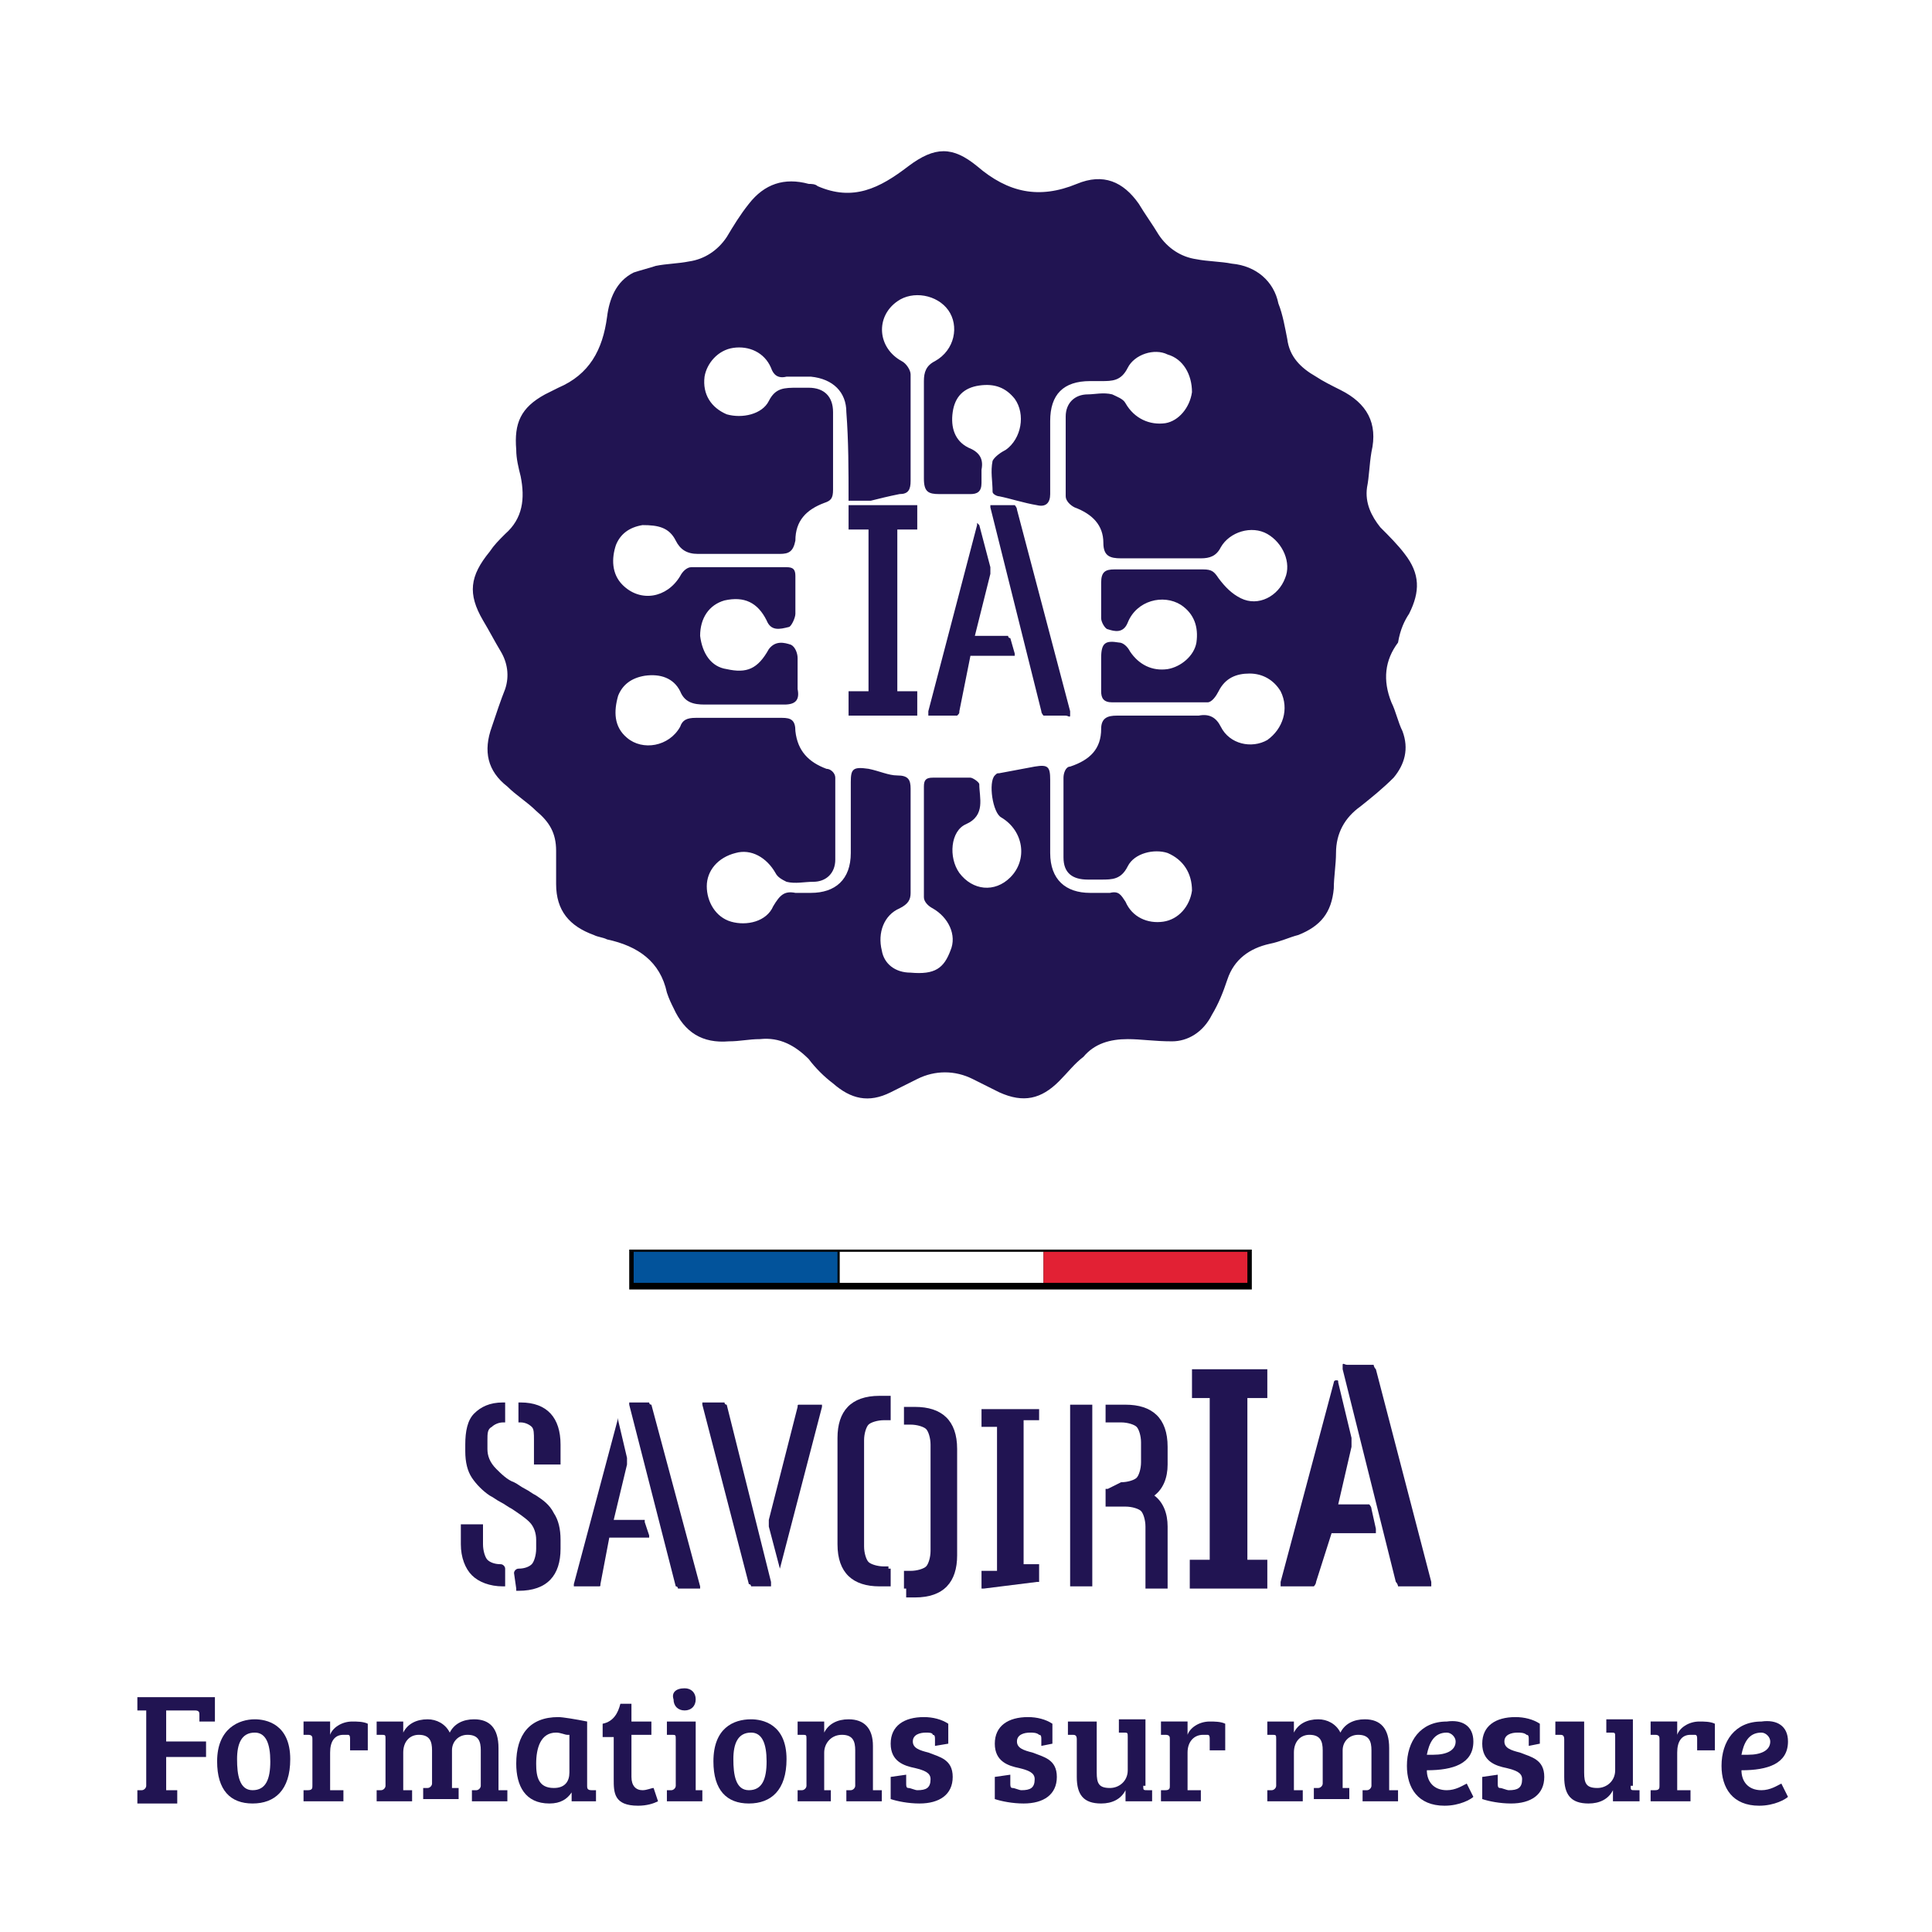 <svg xmlns="http://www.w3.org/2000/svg" xmlns:xlink="http://www.w3.org/1999/xlink" id="Calque_1" x="0px" y="0px" viewBox="0 0 87.2 87.2" style="enable-background:new 0 0 87.2 87.2;" xml:space="preserve"><style type="text/css">	.Ombre_x0020_portée{fill:none;}	.Arrondis_x0020_2 pt{fill:#FFFFFF;stroke:#000000;stroke-miterlimit:10;}	.Miroir_x0020_dynamique X{fill:none;}	.Biseau_x0020_adouci{fill:url(#SVGID_1_);}	.Crépuscule{fill:#FFFFFF;}	.Feuillage_GS{fill:#FFDD00;}	.Pompadour_GS{fill-rule:evenodd;clip-rule:evenodd;fill:#51AEE2;}	.st0{fill:#211452;}	.st1{fill:#02539B;}	.st2{fill:#FFFFFF;}	.st3{fill:#E22134;}</style><linearGradient id="SVGID_1_" gradientUnits="userSpaceOnUse" x1="0" y1="0" x2="0.707" y2="0.707">	<stop offset="0" style="stop-color:#E6E6EB"></stop>	<stop offset="0.174" style="stop-color:#E2E2E6"></stop>	<stop offset="0.352" style="stop-color:#D5D4D8"></stop>	<stop offset="0.532" style="stop-color:#C0BFC2"></stop>	<stop offset="0.714" style="stop-color:#A4A2A4"></stop>	<stop offset="0.895" style="stop-color:#828282"></stop>	<stop offset="1" style="stop-color:#6B6E6E"></stop></linearGradient><g>	<g>		<path class="st0" d="M63.6,27.7c0.5-1,0.5-1.8-0.2-2.7c-0.3-0.4-0.7-0.8-1.1-1.2c-0.4-0.5-0.7-1.1-0.6-1.8c0.1-0.5,0.1-1,0.2-1.6   c0.3-1.3-0.2-2.2-1.4-2.8c-0.4-0.2-0.8-0.4-1.1-0.6c-0.7-0.4-1.2-0.9-1.3-1.7c-0.1-0.5-0.2-1.1-0.4-1.6c-0.2-1-1-1.7-2.1-1.8   c-0.5-0.1-1.1-0.1-1.6-0.2c-0.7-0.1-1.3-0.5-1.7-1.1c-0.3-0.5-0.6-0.9-0.9-1.4c-0.7-1-1.6-1.4-2.8-0.9c-1.7,0.7-3.1,0.4-4.5-0.8   c-1.1-0.9-1.9-0.9-3.1,0c-1.3,1-2.5,1.6-4.1,0.9c-0.1-0.1-0.3-0.1-0.4-0.1c-1.1-0.3-2,0-2.7,0.9c-0.4,0.5-0.7,1-1,1.5   c-0.4,0.6-1,1-1.7,1.1c-0.5,0.1-1,0.1-1.5,0.2c-0.3,0.1-0.7,0.2-1,0.3c-0.8,0.4-1.1,1.2-1.2,2c-0.2,1.5-0.8,2.6-2.2,3.2   c-0.2,0.1-0.4,0.2-0.6,0.3c-1.1,0.6-1.4,1.3-1.3,2.5c0,0.4,0.1,0.8,0.2,1.2c0.2,1,0.1,1.9-0.7,2.6c-0.3,0.3-0.5,0.5-0.7,0.8   c-0.9,1.1-1,1.9-0.3,3.1c0.3,0.5,0.5,0.9,0.8,1.4c0.3,0.5,0.4,1.1,0.2,1.7c-0.2,0.5-0.4,1.1-0.6,1.7c-0.4,1.1-0.2,2,0.7,2.7   c0.4,0.4,0.9,0.7,1.3,1.1c0.6,0.5,0.9,1,0.9,1.8c0,0.5,0,1,0,1.5c0,1.2,0.6,1.9,1.7,2.3c0.2,0.1,0.4,0.1,0.6,0.2   c1.4,0.3,2.4,1,2.7,2.4c0.1,0.3,0.2,0.5,0.3,0.7c0.5,1.1,1.3,1.6,2.5,1.5c0.5,0,0.9-0.1,1.4-0.1c0.9-0.1,1.6,0.3,2.2,0.9   c0.3,0.4,0.7,0.8,1.1,1.1c0.8,0.7,1.6,0.9,2.6,0.4c0.4-0.2,0.8-0.4,1.2-0.6c0.8-0.4,1.7-0.4,2.5,0c0.4,0.2,0.8,0.4,1.2,0.6   c1.1,0.5,1.9,0.3,2.7-0.5c0.4-0.4,0.7-0.8,1.1-1.1c0.5-0.6,1.2-0.8,2-0.8c0.6,0,1.2,0.1,2,0.1c0.7,0,1.4-0.4,1.8-1.2   c0.3-0.5,0.5-1,0.7-1.6c0.3-0.9,1-1.4,1.9-1.6c0.5-0.1,0.9-0.3,1.3-0.4c1-0.4,1.5-1,1.6-2.1c0-0.5,0.1-1.1,0.1-1.6   c0-0.9,0.4-1.6,1.1-2.1c0.5-0.4,1-0.8,1.5-1.3c0.5-0.6,0.7-1.3,0.4-2.1c-0.2-0.4-0.3-0.9-0.5-1.3c-0.4-1-0.3-1.9,0.3-2.7   C63.2,28.4,63.4,28,63.6,27.7z M39.3,22.6c0.4-0.1,0.8-0.2,1.3-0.3c0.4,0,0.5-0.2,0.5-0.6c0-1.6,0-3.2,0-4.8   c0-0.2-0.2-0.5-0.4-0.6c-1.1-0.6-1.2-2-0.2-2.7c0.7-0.5,1.8-0.3,2.3,0.4c0.5,0.7,0.3,1.8-0.6,2.3c-0.4,0.2-0.5,0.5-0.5,0.9   c0,1.5,0,3,0,4.4c0,0.6,0.2,0.7,0.7,0.7c0.5,0,0.9,0,1.4,0c0.3,0,0.5-0.1,0.5-0.5c0-0.2,0-0.4,0-0.6c0.1-0.5-0.1-0.8-0.6-1   c-0.6-0.3-0.8-0.9-0.7-1.6c0.1-0.7,0.5-1.1,1.2-1.2c0.7-0.1,1.2,0.1,1.6,0.6c0.5,0.7,0.3,1.8-0.4,2.3c-0.2,0.1-0.5,0.3-0.6,0.5   c-0.1,0.5,0,0.9,0,1.4c0,0.1,0.2,0.2,0.3,0.2c0.5,0.1,1.1,0.3,1.7,0.4c0.4,0.1,0.6-0.1,0.6-0.5c0-1.1,0-2.2,0-3.3   c0-1.2,0.6-1.8,1.8-1.8c0.2,0,0.3,0,0.5,0c0.5,0,0.9,0,1.2-0.6c0.3-0.6,1.2-0.9,1.8-0.6c0.7,0.2,1.1,0.9,1.1,1.7   c-0.1,0.7-0.6,1.3-1.2,1.4c-0.7,0.1-1.4-0.2-1.8-0.9c-0.1-0.2-0.4-0.3-0.6-0.4c-0.4-0.1-0.8,0-1.1,0c-0.6,0-1,0.4-1,1   c0,1.2,0,2.4,0,3.6c0,0.2,0.2,0.4,0.4,0.5c0.8,0.3,1.3,0.8,1.3,1.6c0,0.6,0.3,0.7,0.8,0.7c1.2,0,2.4,0,3.6,0   c0.4,0,0.7-0.1,0.9-0.5c0.4-0.7,1.4-1,2.1-0.6c0.7,0.4,1.1,1.3,0.8,2c-0.3,0.8-1.2,1.3-2,0.9c-0.4-0.2-0.7-0.5-1-0.9   c-0.2-0.3-0.3-0.4-0.7-0.4c-1.3,0-2.6,0-4,0c-0.4,0-0.6,0.1-0.6,0.6c0,0.5,0,1.1,0,1.6c0,0.2,0.2,0.5,0.3,0.5   c0.3,0.1,0.7,0.2,0.9-0.3c0.4-1,1.6-1.3,2.4-0.8c0.6,0.4,0.8,1,0.7,1.7c-0.1,0.6-0.7,1.1-1.3,1.2c-0.7,0.1-1.3-0.2-1.7-0.8   c-0.1-0.2-0.3-0.4-0.5-0.4c-0.6-0.1-0.8,0-0.8,0.7c0,0.5,0,1,0,1.5c0,0.3,0.1,0.5,0.5,0.5c1.4,0,2.8,0,4.3,0   c0.2,0,0.4-0.3,0.5-0.5c0.3-0.6,0.8-0.8,1.4-0.8c0.6,0,1.1,0.3,1.4,0.8c0.4,0.8,0.1,1.7-0.6,2.2c-0.7,0.4-1.7,0.2-2.1-0.6   c-0.2-0.4-0.5-0.6-1-0.5c-1.2,0-2.5,0-3.7,0c-0.4,0-0.7,0.1-0.7,0.6c0,0.9-0.5,1.4-1.4,1.7c-0.2,0-0.3,0.3-0.3,0.5   c0,1.2,0,2.4,0,3.6c0,0.7,0.4,1,1.1,1c0.2,0,0.4,0,0.6,0c0.5,0,0.9,0,1.2-0.6c0.3-0.6,1.2-0.8,1.8-0.6c0.7,0.3,1.1,0.9,1.1,1.7   c-0.1,0.7-0.6,1.3-1.3,1.4c-0.7,0.1-1.4-0.2-1.7-0.9c-0.2-0.3-0.3-0.5-0.7-0.4c-0.3,0-0.6,0-0.9,0c-1.1,0-1.8-0.6-1.8-1.8   c0-1.1,0-2.2,0-3.3c0-0.6-0.1-0.7-0.7-0.6c-0.5,0.1-1.1,0.2-1.6,0.3c-0.1,0-0.1,0-0.2,0.1c-0.3,0.3-0.1,1.7,0.3,1.9   c1,0.6,1.2,1.9,0.4,2.7c-0.7,0.7-1.7,0.6-2.3-0.2c-0.5-0.7-0.4-1.9,0.3-2.2c0.9-0.4,0.6-1.2,0.6-1.8c0-0.1-0.3-0.3-0.4-0.3   c-0.6,0-1.1,0-1.7,0c-0.3,0-0.4,0.1-0.4,0.4c0,1.7,0,3.3,0,5c0,0.2,0.2,0.4,0.4,0.5c0.7,0.4,1.1,1.2,0.8,1.9   c-0.3,0.8-0.7,1.1-1.8,1c-0.7,0-1.2-0.4-1.3-1c-0.2-0.8,0.1-1.6,0.8-1.9c0.4-0.2,0.5-0.4,0.5-0.7c0-1.6,0-3.1,0-4.7   c0-0.4-0.1-0.6-0.6-0.6c-0.4,0-0.8-0.2-1.3-0.3c-0.7-0.1-0.8,0-0.8,0.6c0,1.1,0,2.1,0,3.2c0,1.2-0.7,1.8-1.8,1.8   c-0.2,0-0.5,0-0.7,0c-0.5-0.1-0.7,0.1-1,0.6c-0.3,0.7-1.2,0.9-1.9,0.7c-0.7-0.2-1.1-0.9-1.1-1.6c0-0.7,0.5-1.3,1.3-1.5   c0.7-0.2,1.4,0.2,1.8,0.9c0.1,0.2,0.3,0.3,0.5,0.4c0.4,0.1,0.8,0,1.2,0c0.6,0,1-0.4,1-1c0-1.2,0-2.5,0-3.7c0-0.2-0.2-0.4-0.4-0.4   c-0.8-0.3-1.3-0.8-1.4-1.7c0-0.5-0.2-0.6-0.6-0.6c-1.3,0-2.6,0-3.9,0c-0.4,0-0.6,0.1-0.7,0.4c-0.5,0.9-1.7,1.1-2.4,0.5   c-0.6-0.5-0.6-1.2-0.4-1.9c0.2-0.5,0.6-0.8,1.2-0.9c0.7-0.1,1.3,0.1,1.6,0.7c0.2,0.5,0.6,0.6,1.1,0.6c1.2,0,2.4,0,3.6,0   c0.5,0,0.7-0.2,0.6-0.7c0-0.5,0-0.9,0-1.4c0-0.2-0.1-0.5-0.3-0.6c-0.3-0.1-0.7-0.2-1,0.2c-0.5,0.9-1,1.1-1.9,0.9   c-0.7-0.1-1.1-0.7-1.2-1.5c0-0.8,0.4-1.4,1.1-1.6c0.9-0.2,1.5,0.1,1.9,0.9c0.2,0.5,0.6,0.4,1,0.3c0.1,0,0.3-0.4,0.3-0.6   c0-0.6,0-1.1,0-1.7c0-0.3-0.1-0.4-0.4-0.4c-1.4,0-2.8,0-4.3,0c-0.2,0-0.4,0.2-0.5,0.4c-0.6,1-1.8,1.2-2.6,0.4   c-0.5-0.5-0.5-1.2-0.3-1.8c0.2-0.5,0.6-0.8,1.2-0.9c0.7,0,1.2,0.1,1.5,0.7c0.2,0.4,0.5,0.6,1,0.6c1.2,0,2.5,0,3.7,0   c0.4,0,0.6-0.1,0.7-0.6c0-0.9,0.5-1.4,1.3-1.7c0.3-0.1,0.4-0.2,0.4-0.6c0-1.2,0-2.3,0-3.5c0-0.7-0.4-1.1-1.1-1.1   c-0.2,0-0.3,0-0.5,0c-0.6,0-1,0-1.3,0.6c-0.3,0.6-1.2,0.8-1.9,0.6c-0.7-0.3-1.1-0.9-1-1.7c0.1-0.6,0.6-1.2,1.3-1.3   c0.7-0.1,1.4,0.2,1.7,0.9c0.1,0.3,0.3,0.5,0.7,0.4c0.4,0,0.7,0,1.1,0c1,0.1,1.6,0.7,1.6,1.6c0.1,1.3,0.1,2.6,0.1,4L39.3,22.6z"></path>		<g>			<rect x="28.4" y="56.4" width="28.1" height="1.8"></rect>			<g>				<path class="st0" d="M22.8,71.5c0,0.1,0,0.1,0,0.1s-0.1,0-0.1,0c-0.6,0-1.1-0.2-1.4-0.5c-0.3-0.3-0.5-0.8-0.5-1.4v-0.8     c0-0.1,0-0.1,0-0.1c0,0,0.1,0,0.1,0h0.8c0.1,0,0.1,0,0.1,0c0,0,0,0.1,0,0.1v0.8c0,0.3,0.1,0.6,0.2,0.7c0.1,0.1,0.3,0.2,0.6,0.2     c0.1,0,0.2,0.1,0.2,0.2L22.8,71.5z M23.2,71c0-0.1,0.1-0.2,0.2-0.2c0.3,0,0.5-0.1,0.6-0.2c0.1-0.1,0.2-0.4,0.2-0.7v-0.4     c0-0.3-0.1-0.6-0.3-0.8c-0.2-0.2-0.5-0.4-0.8-0.6c-0.2-0.1-0.3-0.2-0.5-0.3s-0.3-0.2-0.5-0.3c-0.3-0.2-0.6-0.5-0.8-0.8     c-0.2-0.3-0.3-0.7-0.3-1.2v-0.3c0-0.6,0.1-1.1,0.4-1.4c0.3-0.3,0.7-0.5,1.3-0.5c0.1,0,0.1,0,0.1,0s0,0.1,0,0.1V64     c0,0.1,0,0.1,0,0.2c0,0-0.1,0-0.1,0c-0.2,0-0.4,0.1-0.5,0.2C22,64.5,22,64.7,22,65v0.4c0,0.3,0.1,0.6,0.4,0.9     c0.2,0.2,0.5,0.5,0.8,0.6c0.2,0.1,0.3,0.2,0.5,0.3c0.2,0.1,0.3,0.2,0.5,0.3c0.3,0.2,0.6,0.4,0.8,0.8c0.2,0.3,0.3,0.7,0.3,1.2     v0.4c0,1.2-0.6,1.9-1.9,1.9c-0.1,0-0.1,0-0.1,0s0-0.1,0-0.1L23.2,71z M24.2,66.1c-0.1,0-0.1,0-0.1,0c0,0,0-0.1,0-0.1V65     c0-0.3,0-0.5-0.1-0.6c-0.1-0.1-0.3-0.2-0.5-0.2c-0.1,0-0.1,0-0.1,0c0,0,0-0.1,0-0.2v-0.6c0-0.1,0-0.1,0-0.1c0,0,0.1,0,0.1,0     c1.2,0,1.8,0.7,1.8,1.9v0.8c0,0.1,0,0.1,0,0.1c0,0-0.1,0-0.1,0L24.2,66.1z"></path>				<path class="st0" d="M27.1,71.5c0,0.1,0,0.1-0.1,0.1c0,0-0.1,0-0.2,0h-0.8c-0.1,0-0.1,0-0.1,0c0,0,0-0.1,0-0.1l2-7.5     c0,0,0,0,0,0c0,0,0,0,0,0.1l0.4,1.7c0,0.1,0,0.2,0,0.3l-0.6,2.5H29c0.1,0,0.1,0,0.1,0c0,0,0,0.1,0,0.1l0.2,0.6     c0,0.1,0,0.1,0,0.1c0,0,0,0-0.1,0h-1.7L27.1,71.5z M30.7,71.7c-0.1,0-0.1,0-0.1,0c0,0,0-0.1-0.1-0.1l-2.1-8.2c0-0.1,0-0.1,0-0.1     c0,0,0.1,0,0.1,0h0.7c0.1,0,0.1,0,0.1,0c0,0,0,0.1,0.1,0.1l2.2,8.2c0,0.1,0,0.1,0,0.1c0,0-0.1,0-0.1,0L30.7,71.7L30.7,71.7z"></path>				<path class="st0" d="M34,71.6c-0.1,0-0.1,0-0.1,0c0,0,0-0.1-0.1-0.1l-2.1-8.1c0-0.1,0-0.1,0-0.1c0,0,0.1,0,0.1,0h0.7     c0.1,0,0.1,0,0.2,0c0,0,0,0.1,0.1,0.1l2,8c0,0,0,0.1,0,0.1c0,0,0,0,0,0.1c0,0-0.1,0-0.1,0L34,71.6z M34.7,68.9     c0-0.1,0-0.2,0-0.3l1.3-5.1c0-0.1,0-0.1,0.1-0.1c0,0,0.1,0,0.2,0h0.7c0.1,0,0.1,0,0.1,0c0,0,0,0.1,0,0.1l-1.9,7.3     c0,0,0,0.1,0,0.1s0,0,0-0.1L34.7,68.9z"></path>				<path class="st0" d="M40.1,70.8c0.1,0,0.1,0,0.1,0c0,0,0,0.1,0,0.1v0.6c0,0.1,0,0.1,0,0.1c0,0-0.1,0-0.1,0h-0.4     c-1.2,0-1.9-0.6-1.9-1.9v-4.8c0-1.2,0.6-1.9,1.9-1.9h0.4c0.1,0,0.1,0,0.1,0c0,0,0,0.1,0,0.1V64c0,0.1,0,0.1,0,0.1     c0,0-0.1,0-0.1,0h-0.2c-0.3,0-0.6,0.1-0.7,0.2c-0.1,0.1-0.2,0.4-0.2,0.7v4.8c0,0.3,0.1,0.6,0.2,0.7c0.1,0.1,0.4,0.2,0.7,0.2     H40.1z M40.9,71.7c-0.1,0-0.1,0-0.1,0c0,0,0-0.1,0-0.1v-0.6c0-0.1,0-0.1,0-0.1c0,0,0.1,0,0.1,0h0.2c0.3,0,0.6-0.1,0.7-0.2     c0.1-0.1,0.2-0.4,0.2-0.7v-4.8c0-0.3-0.1-0.6-0.2-0.7c-0.1-0.1-0.4-0.2-0.7-0.2h-0.2c-0.1,0-0.1,0-0.1,0c0,0,0-0.1,0-0.1v-0.6     c0-0.1,0-0.1,0-0.1c0,0,0.1,0,0.1,0h0.4c1.2,0,1.9,0.6,1.9,1.9v4.8c0,1.2-0.6,1.9-1.9,1.9H40.9z"></path>				<path class="st0" d="M44.4,71.7c-0.1,0-0.1,0-0.1,0c0,0,0-0.1,0-0.1v-0.6c0-0.1,0-0.1,0-0.1c0,0,0.1,0,0.1,0h0.6v-6.5h-0.6     c-0.1,0-0.1,0-0.1,0c0,0,0-0.1,0-0.1v-0.6c0-0.1,0-0.1,0-0.1c0,0,0.1,0,0.1,0h2.4c0.1,0,0.1,0,0.1,0c0,0,0,0.1,0,0.1V64     c0,0.1,0,0.1,0,0.1c0,0-0.1,0-0.1,0h-0.6v6.5h0.6c0.1,0,0.1,0,0.1,0s0,0.1,0,0.1v0.6c0,0.1,0,0.1,0,0.1c0,0-0.1,0-0.1,0     L44.4,71.7L44.4,71.7z"></path>				<path class="st0" d="M48.4,71.6c-0.1,0-0.1,0-0.1,0c0,0,0-0.1,0-0.1v-8c0-0.1,0-0.1,0-0.1c0,0,0.1,0,0.1,0h0.8     c0.1,0,0.1,0,0.1,0c0,0,0,0.1,0,0.1v8c0,0.1,0,0.1,0,0.1c0,0-0.1,0-0.1,0L48.4,71.6z M50.6,66.9c0.3,0,0.6-0.1,0.7-0.2     c0.1-0.1,0.2-0.4,0.2-0.7v-0.9c0-0.3-0.1-0.6-0.2-0.7c-0.1-0.1-0.4-0.2-0.7-0.2H50c-0.1,0-0.1,0-0.1,0c0,0,0-0.1,0-0.1v-0.6     c0-0.1,0-0.1,0-0.1c0,0,0.1,0,0.1,0h0.8c1.2,0,1.9,0.6,1.9,1.9v0.8c0,0.6-0.2,1.1-0.6,1.4c0.4,0.3,0.6,0.8,0.6,1.4v2.7     c0,0.1,0,0.1,0,0.1c0,0-0.1,0-0.1,0h-0.8c-0.1,0-0.1,0-0.1,0c0,0,0-0.1,0-0.1v-2.7c0-0.3-0.1-0.6-0.2-0.7     c-0.1-0.1-0.4-0.2-0.7-0.2H50c-0.1,0-0.1,0-0.1,0c0,0,0-0.1,0-0.1v-0.6c0-0.1,0-0.1,0-0.1c0,0,0.1,0,0.1,0L50.6,66.9z"></path>				<path class="st0" d="M53.9,71.7c-0.1,0-0.2,0-0.2,0c0,0,0-0.1,0-0.2v-0.9c0-0.1,0-0.1,0-0.2c0,0,0.1,0,0.2,0h0.7v-7.3H54     c-0.1,0-0.1,0-0.2,0c0,0,0-0.1,0-0.2V62c0-0.1,0-0.2,0-0.2c0,0,0.1,0,0.2,0h3c0.1,0,0.2,0,0.2,0c0,0,0,0.1,0,0.2v0.9     c0,0.1,0,0.2,0,0.2c0,0-0.1,0-0.2,0h-0.7v7.3H57c0.1,0,0.2,0,0.2,0c0,0,0,0.1,0,0.2v0.9c0,0.1,0,0.2,0,0.2c0,0-0.1,0-0.2,0     L53.9,71.7L53.9,71.7z"></path>				<path class="st0" d="M59.4,71.4c0,0.1-0.1,0.2-0.1,0.2c0,0-0.1,0-0.2,0H58c-0.1,0-0.2,0-0.2,0c0,0,0-0.1,0-0.2l2.4-9     c0,0,0-0.1,0.1-0.1s0.1,0,0.1,0.1l0.6,2.5c0,0.1,0,0.3,0,0.4l-0.6,2.6h1.2c0.1,0,0.2,0,0.2,0c0,0,0.1,0.1,0.1,0.2l0.2,0.9     c0,0.1,0,0.1,0,0.2c0,0-0.1,0-0.2,0h-1.8L59.4,71.4L59.4,71.4z M63.3,71.6c-0.1,0-0.2,0-0.2,0c0,0,0-0.1-0.1-0.2l-2.4-9.6     c0-0.1,0-0.1,0-0.2s0.1,0,0.2,0h1c0.1,0,0.2,0,0.2,0c0,0,0,0.1,0.1,0.2l2.5,9.6c0,0.1,0,0.2,0,0.2c0,0-0.1,0-0.2,0L63.3,71.6     L63.3,71.6z"></path>			</g>			<rect x="28.6" y="56.5" class="st1" width="9.2" height="1.4"></rect>			<rect x="37.9" y="56.5" class="st2" width="9.2" height="1.4"></rect>			<rect x="47.1" y="56.5" class="st3" width="9.2" height="1.4"></rect>			<g>				<path class="st0" d="M6.2,80.8l0.2,0c0.1,0,0.2-0.1,0.2-0.2v-3.4l-0.4,0v-0.6h3.5v1.1L9,77.7v-0.3c0-0.1,0-0.2-0.2-0.2H7.5v1.4     h1.8v0.7H7.5v1.5l0.5,0v0.6H6.2V80.8z"></path>				<path class="st0" d="M11.5,77.6c0.5,0,1.6,0.2,1.6,1.8c0,1.4-0.7,2-1.7,2c-1,0-1.6-0.6-1.6-1.9C9.8,78,10.8,77.6,11.5,77.6z      M12.2,79.5c0-0.8-0.2-1.3-0.7-1.3c-0.6,0-0.8,0.5-0.8,1.2c0,0.7,0.1,1.4,0.7,1.4C12,80.8,12.2,80.3,12.2,79.5z"></path>				<path class="st0" d="M14.9,79.1v1.7l0.6,0v0.5h-1.8v-0.5l0.2,0c0.2,0,0.2-0.1,0.2-0.2v-2.1c0-0.1,0-0.2-0.2-0.2l-0.2,0v-0.6h1.2     v0.6h0c0.1-0.3,0.5-0.6,1-0.6c0.2,0,0.5,0,0.7,0.1V79L15.8,79v-0.5c0-0.1,0-0.2-0.1-0.2c-0.1,0-0.1,0-0.2,0     C15.1,78.3,14.9,78.6,14.9,79.1z"></path>				<path class="st0" d="M17.4,78.5c0-0.2,0-0.2-0.2-0.2l-0.2,0v-0.6h1.2v0.5h0c0.2-0.4,0.6-0.6,1.1-0.6c0.4,0,0.8,0.2,1,0.6     c0.2-0.4,0.6-0.6,1.1-0.6c0.7,0,1.1,0.4,1.1,1.3v1.9l0.4,0v0.5h-1.6v-0.5l0.2,0c0.1,0,0.2-0.1,0.2-0.2V79c0-0.4-0.1-0.7-0.6-0.7     c-0.4,0-0.7,0.3-0.7,0.7v1.7l0.3,0v0.5h-1.6v-0.5l0.2,0c0.1,0,0.2-0.1,0.2-0.2V79c0-0.4-0.1-0.7-0.6-0.7c-0.4,0-0.7,0.3-0.7,0.8     v1.7l0.4,0v0.5H17v-0.5l0.2,0c0.1,0,0.2-0.1,0.2-0.2V78.5z"></path>				<path class="st0" d="M26.5,80.6c0,0.1,0,0.2,0.2,0.2l0.2,0v0.5h-1.1l0-0.4l0,0c-0.2,0.3-0.5,0.5-1,0.5c-1.1,0-1.5-0.8-1.5-1.8     c0-1.3,0.6-2.1,1.9-2.1c0.2,0,0.8,0.1,1.3,0.2V80.6z M25.6,78.3c-0.1,0-0.3-0.1-0.5-0.1c-0.7,0-0.9,0.7-0.9,1.4     c0,0.6,0.1,1.1,0.8,1.1c0.5,0,0.7-0.3,0.7-0.7V78.3z"></path>				<path class="st0" d="M27.2,77.8c0.5-0.1,0.7-0.5,0.8-0.9h0.5v0.8h0.9l0,0.6h-0.9v1.9c0,0.4,0.2,0.6,0.5,0.6     c0.2,0,0.4-0.1,0.5-0.1l0.2,0.6c-0.2,0.1-0.5,0.2-0.9,0.2c-1.1,0-1.1-0.6-1.1-1.2v-1.9h-0.5L27.2,77.8z"></path>				<path class="st0" d="M31.3,80.8l0.4,0v0.5h-1.6v-0.5l0.2,0c0.1,0,0.2-0.1,0.2-0.2v-2.1c0-0.2,0-0.2-0.2-0.2l-0.2,0v-0.6h1.3     V80.8z M30.9,76.2c0.3,0,0.5,0.2,0.5,0.5c0,0.3-0.2,0.5-0.5,0.5s-0.5-0.2-0.5-0.5C30.3,76.4,30.5,76.2,30.9,76.2z"></path>				<path class="st0" d="M33.9,77.6c0.5,0,1.6,0.2,1.6,1.8c0,1.4-0.7,2-1.7,2c-1,0-1.6-0.6-1.6-1.9C32.2,78,33.1,77.6,33.9,77.6z      M34.6,79.5c0-0.8-0.2-1.3-0.7-1.3c-0.6,0-0.8,0.5-0.8,1.2c0,0.7,0.1,1.4,0.7,1.4C34.4,80.8,34.6,80.3,34.6,79.5z"></path>				<path class="st0" d="M36.4,78.5c0-0.2,0-0.2-0.2-0.2l-0.2,0v-0.6h1.2v0.5h0c0.2-0.4,0.6-0.6,1.1-0.6c0.7,0,1.1,0.4,1.1,1.2v2     l0.4,0v0.5h-1.6v-0.5l0.2,0c0.1,0,0.2-0.1,0.2-0.2V79c0-0.4-0.1-0.7-0.6-0.7c-0.5,0-0.8,0.4-0.8,0.8v1.7l0.3,0v0.5H36v-0.5     l0.2,0c0.1,0,0.2-0.1,0.2-0.2V78.5z"></path>				<path class="st0" d="M41.8,78.2c-0.3,0-0.6,0.1-0.6,0.4c0,0.3,0.3,0.4,0.7,0.5c0.5,0.2,1.1,0.3,1.1,1.1c0,0.8-0.6,1.2-1.5,1.2     c-0.5,0-1-0.1-1.3-0.2v-1l0.7-0.1v0.4c0,0.1,0,0.2,0.1,0.2c0.1,0,0.3,0.1,0.4,0.1c0.4,0,0.6-0.1,0.6-0.5c0-0.3-0.3-0.4-0.7-0.5     c-0.5-0.1-1.1-0.3-1.1-1.1c0-0.8,0.6-1.2,1.5-1.2c0.4,0,0.8,0.1,1.1,0.3v0.9l-0.6,0.1v-0.3c0-0.1,0-0.2-0.1-0.2     C42.1,78.2,41.9,78.2,41.8,78.2z"></path>				<path class="st0" d="M46.5,78.2c-0.3,0-0.6,0.1-0.6,0.4c0,0.3,0.3,0.4,0.7,0.5c0.5,0.2,1.1,0.3,1.1,1.1c0,0.8-0.6,1.2-1.5,1.2     c-0.5,0-1-0.1-1.3-0.2v-1l0.7-0.1v0.4c0,0.1,0,0.2,0.1,0.2c0.1,0,0.3,0.1,0.4,0.1c0.4,0,0.6-0.1,0.6-0.5c0-0.3-0.3-0.4-0.7-0.5     c-0.5-0.1-1.1-0.3-1.1-1.1c0-0.8,0.6-1.2,1.5-1.2c0.4,0,0.8,0.1,1.1,0.3v0.9L47,78.8v-0.3c0-0.1,0-0.2-0.1-0.2     C46.8,78.2,46.6,78.2,46.5,78.2z"></path>				<path class="st0" d="M51.6,80.6c0,0.2,0,0.2,0.2,0.2l0.2,0v0.5h-1.2v-0.5h0c-0.2,0.4-0.6,0.6-1.1,0.6c-0.8,0-1.1-0.4-1.1-1.2     v-1.7c0-0.2-0.1-0.2-0.2-0.2l-0.2,0v-0.6h1.3V80c0,0.5,0.1,0.7,0.6,0.7c0.4,0,0.8-0.3,0.8-0.8v-1.5c0-0.2,0-0.2-0.2-0.2l-0.2,0     v-0.6h1.2V80.6z"></path>				<path class="st0" d="M53.6,79.1v1.7l0.6,0v0.5h-1.8v-0.5l0.2,0c0.2,0,0.2-0.1,0.2-0.2v-2.1c0-0.1,0-0.2-0.2-0.2l-0.2,0v-0.6h1.2     v0.6h0c0.1-0.3,0.5-0.6,1-0.6c0.2,0,0.5,0,0.7,0.1V79L54.6,79v-0.5c0-0.1,0-0.2-0.1-0.2c-0.1,0-0.1,0-0.2,0     C53.9,78.3,53.6,78.6,53.6,79.1z"></path>				<path class="st0" d="M57.6,78.5c0-0.2,0-0.2-0.2-0.2l-0.2,0v-0.6h1.2v0.5h0c0.2-0.4,0.6-0.6,1.1-0.6c0.4,0,0.8,0.2,1,0.6     c0.2-0.4,0.6-0.6,1.1-0.6c0.7,0,1.1,0.4,1.1,1.3v1.9l0.4,0v0.5h-1.6v-0.5l0.2,0c0.1,0,0.2-0.1,0.2-0.2V79c0-0.4-0.1-0.7-0.6-0.7     c-0.4,0-0.7,0.3-0.7,0.7v1.7l0.3,0v0.5h-1.6v-0.5l0.2,0c0.1,0,0.2-0.1,0.2-0.2V79c0-0.4-0.1-0.7-0.6-0.7c-0.4,0-0.7,0.3-0.7,0.8     v1.7l0.4,0v0.5h-1.6v-0.5l0.2,0c0.1,0,0.2-0.1,0.2-0.2V78.5z"></path>				<path class="st0" d="M66.5,78.6c0,1-0.9,1.3-2.1,1.3c0,0.5,0.3,0.9,0.9,0.9c0.4,0,0.7-0.2,0.9-0.3l0.3,0.6     c-0.1,0.1-0.6,0.4-1.3,0.4c-1.2,0-1.7-0.8-1.7-1.8c0-1.1,0.6-2,1.8-2C66,77.6,66.5,77.9,66.5,78.6z M65.3,78.2     c-0.6,0-0.8,0.5-0.9,1c0.1,0,0.2,0,0.3,0c0.6,0,1-0.2,1-0.6C65.7,78.4,65.5,78.2,65.3,78.2z"></path>				<path class="st0" d="M68.5,78.2c-0.3,0-0.6,0.1-0.6,0.4c0,0.3,0.3,0.4,0.7,0.5c0.5,0.2,1.1,0.3,1.1,1.1c0,0.8-0.6,1.2-1.5,1.2     c-0.5,0-1-0.1-1.3-0.2v-1l0.7-0.1v0.4c0,0.1,0,0.2,0.1,0.2c0.1,0,0.3,0.1,0.4,0.1c0.4,0,0.6-0.1,0.6-0.5c0-0.3-0.3-0.4-0.7-0.5     c-0.5-0.1-1.1-0.3-1.1-1.1c0-0.8,0.6-1.2,1.5-1.2c0.4,0,0.8,0.1,1.1,0.3v0.9L69,78.8v-0.3c0-0.1,0-0.2-0.1-0.2     C68.8,78.2,68.6,78.2,68.5,78.2z"></path>				<path class="st0" d="M73.6,80.6c0,0.2,0,0.2,0.2,0.2l0.2,0v0.5h-1.2v-0.5h0c-0.2,0.4-0.6,0.6-1.1,0.6c-0.8,0-1.1-0.4-1.1-1.2     v-1.7c0-0.2-0.1-0.2-0.2-0.2l-0.2,0v-0.6h1.3V80c0,0.5,0.1,0.7,0.6,0.7c0.4,0,0.8-0.3,0.8-0.8v-1.5c0-0.2,0-0.2-0.2-0.2l-0.2,0     v-0.6h1.2V80.6z"></path>				<path class="st0" d="M75.7,79.1v1.7l0.6,0v0.5h-1.8v-0.5l0.2,0c0.2,0,0.2-0.1,0.2-0.2v-2.1c0-0.1,0-0.2-0.2-0.2l-0.2,0v-0.6h1.2     v0.6h0c0.1-0.3,0.5-0.6,1-0.6c0.2,0,0.5,0,0.7,0.1V79L76.6,79v-0.5c0-0.1,0-0.2-0.1-0.2c-0.1,0-0.1,0-0.2,0     C75.9,78.3,75.7,78.6,75.7,79.1z"></path>				<path class="st0" d="M80.7,78.6c0,1-0.9,1.3-2.1,1.3c0,0.5,0.3,0.9,0.9,0.9c0.4,0,0.7-0.2,0.9-0.3l0.3,0.6     c-0.1,0.1-0.6,0.4-1.3,0.4c-1.2,0-1.7-0.8-1.7-1.8c0-1.1,0.6-2,1.8-2C80.2,77.6,80.7,77.9,80.7,78.6z M79.5,78.2     c-0.6,0-0.8,0.5-0.9,1c0.1,0,0.2,0,0.3,0c0.6,0,1-0.2,1-0.6C79.9,78.4,79.7,78.2,79.5,78.2z"></path>			</g>		</g>		<g>			<path class="st0" d="M38.5,32.3c-0.1,0-0.1,0-0.2,0c0,0,0-0.1,0-0.2v-0.7c0-0.1,0-0.1,0-0.2c0,0,0.1,0,0.2,0h0.7v-7.3h-0.7    c-0.1,0-0.1,0-0.2,0c0,0,0-0.1,0-0.2v-0.7c0-0.1,0-0.1,0-0.2c0,0,0.1,0,0.2,0h2.7c0.1,0,0.1,0,0.2,0c0,0,0,0.1,0,0.2v0.7    c0,0.1,0,0.1,0,0.2c0,0-0.1,0-0.2,0h-0.7v7.3h0.7c0.1,0,0.1,0,0.2,0c0,0,0,0.1,0,0.2v0.7c0,0.1,0,0.1,0,0.2c0,0-0.1,0-0.2,0    L38.5,32.3L38.5,32.3z"></path>			<path class="st0" d="M43.3,32.1c0,0.1,0,0.1-0.1,0.2c0,0-0.1,0-0.2,0h-0.9c-0.1,0-0.1,0-0.2,0c0,0,0-0.1,0-0.2l2.2-8.4    c0,0,0-0.1,0-0.1c0,0,0,0,0.1,0.1l0.5,1.9c0,0.1,0,0.2,0,0.3l-0.7,2.8h1.3c0.1,0,0.1,0,0.2,0c0,0,0,0.1,0.1,0.1l0.2,0.7    c0,0.1,0,0.1,0,0.1c0,0-0.1,0-0.1,0h-1.9L43.3,32.1z M47.3,32.3c-0.1,0-0.1,0-0.2,0c0,0-0.1-0.1-0.1-0.2l-2.3-9.2    c0-0.1,0-0.1,0-0.1c0,0,0.1,0,0.1,0h0.8c0.1,0,0.1,0,0.2,0c0,0,0.1,0.1,0.1,0.2l2.4,9.1c0,0.1,0,0.1,0,0.2s-0.1,0-0.2,0    L47.3,32.3L47.3,32.3z"></path>		</g>	</g></g></svg>
